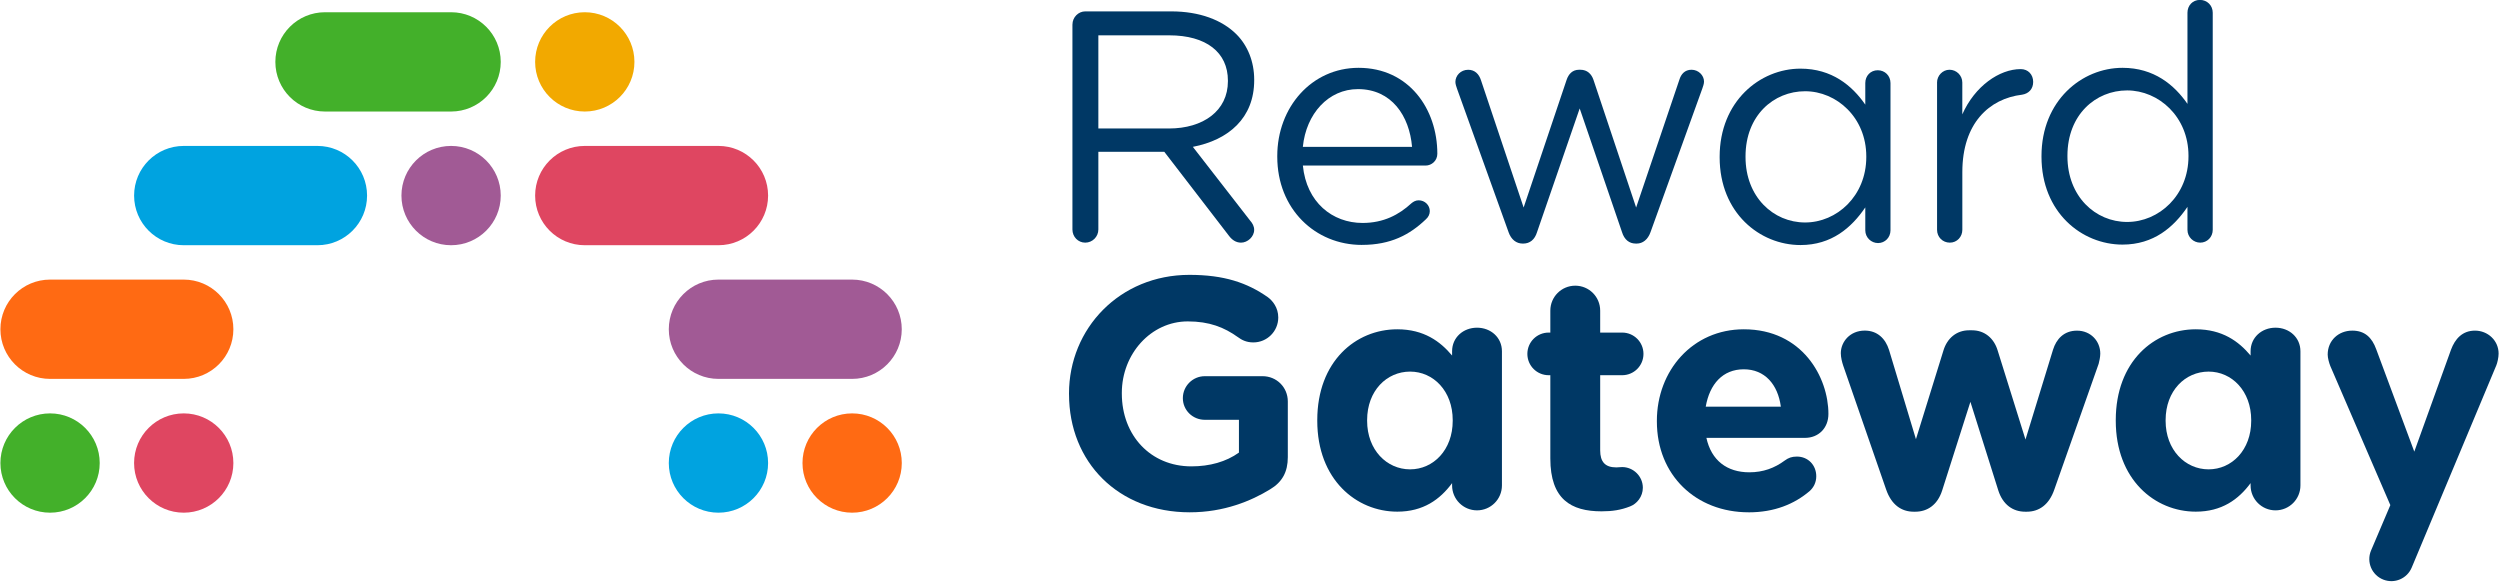 <?xml version="1.0" encoding="UTF-8"?>
<svg preserveAspectRatio="xMidYMid slice" xmlns="http://www.w3.org/2000/svg" width="240px" height="56px" viewBox="0 0 998 233" fill="none">
  <path d="M428.124 9.85C428.124 6.97 430.484 4.61 433.234 4.61H467.544C478.804 4.61 487.844 8.01 493.604 13.78C498.054 18.23 500.674 24.65 500.674 31.85V32.11C500.674 47.17 490.464 55.94 476.184 58.69L498.964 88.02C500.014 89.2 500.664 90.38 500.664 91.82C500.664 94.57 498.044 96.93 495.424 96.93C493.334 96.93 491.754 95.75 490.584 94.18L464.784 60.66H438.464V91.69C438.464 94.57 436.104 96.93 433.224 96.93C430.344 96.93 428.114 94.57 428.114 91.69V9.85H428.124ZM466.614 51.36C480.364 51.36 490.184 44.29 490.184 32.5V32.24C490.184 20.98 481.543 14.17 466.743 14.17H438.464V51.36H466.614Z" fill="#003865"></path>
  <path d="M543.664 97.84C525.074 97.84 509.884 83.57 509.884 62.62V62.36C509.884 42.85 523.634 27.14 542.354 27.14C562.384 27.14 573.784 43.51 573.784 61.45C573.784 64.2 571.554 66.16 569.074 66.16H520.104C521.544 80.83 531.884 89.07 543.934 89.07C552.314 89.07 558.464 85.8 563.444 81.21C564.234 80.56 565.144 80.03 566.324 80.03C568.814 80.03 570.774 81.99 570.774 84.35C570.774 85.53 570.254 86.71 569.204 87.62C562.784 93.77 555.194 97.83 543.674 97.83L543.664 97.84ZM563.694 58.69C562.644 46.38 555.574 35.64 542.094 35.64C530.304 35.64 521.404 45.46 520.094 58.69H563.694Z" fill="#003865"></path>
  <path d="M602.214 92.73L581.654 35.51C581.394 34.72 580.994 33.68 580.994 32.76C580.994 30.27 583.094 27.92 586.104 27.92C588.724 27.92 590.424 29.62 591.214 32.11L608.234 82.91L625.383 31.97C626.173 29.61 627.744 27.91 630.364 27.91H630.883C633.633 27.91 635.334 29.61 636.124 31.97L653.143 82.91L670.424 31.84C671.074 29.74 672.513 27.91 675.263 27.91C678.013 27.91 680.244 30.14 680.244 32.62C680.244 33.54 679.853 34.58 679.583 35.37L658.893 92.72C657.843 95.73 655.753 97.3 653.393 97.3H653.004C650.384 97.3 648.424 95.73 647.504 92.72L630.614 43.36L613.594 92.72C612.674 95.73 610.714 97.3 608.094 97.3H607.833C605.343 97.3 603.253 95.73 602.203 92.72L602.214 92.73Z" fill="#003865"></path>
  <path d="M773.264 33.02C773.264 30.27 775.494 27.91 778.244 27.91C780.994 27.91 783.354 30.14 783.354 33.02V45.72C788.334 34.46 798.154 27.65 806.664 27.65C809.674 27.65 811.644 29.88 811.644 32.76C811.644 35.64 809.814 37.47 807.194 37.87C794.104 39.44 783.364 49.26 783.364 68.77V91.82C783.364 94.57 781.274 96.93 778.384 96.93C775.494 96.93 773.274 94.7 773.274 91.82V33.03L773.264 33.02Z" fill="#003865"></path>
  <path d="M883.323 91.82C883.323 94.7 881.094 96.93 878.344 96.93C875.594 96.93 873.234 94.7 873.234 91.82V82.65C867.734 90.77 859.744 97.71 847.304 97.71C831.064 97.71 814.964 84.88 814.964 62.62V62.36C814.964 40.23 831.074 27.14 847.304 27.14C859.874 27.14 867.994 33.95 873.234 41.54V5.14C873.234 2.26 875.324 0.03 878.214 0.03C881.104 0.03 883.323 2.26 883.323 5.14V91.82ZM825.323 62.22V62.48C825.323 78.46 836.454 88.67 849.154 88.67C861.854 88.67 873.643 78.06 873.643 62.48V62.22C873.643 46.64 861.724 36.16 849.154 36.16C836.584 36.16 825.323 45.85 825.323 62.22Z" fill="#003865"></path>
  <path d="M426.744 157.45V157.19C426.744 131.13 447.044 109.79 474.804 109.79C488.684 109.79 497.854 112.93 506.094 118.69C508.054 120.13 510.284 122.88 510.284 126.81C510.284 132.31 505.834 136.76 500.334 136.76C497.454 136.76 495.624 135.71 494.184 134.66C488.684 130.73 482.794 128.37 474.154 128.37C459.484 128.37 447.834 141.33 447.834 156.91V157.17C447.834 173.93 459.354 186.24 475.594 186.24C482.924 186.24 489.474 184.41 494.584 180.74V167.65H480.964C476.124 167.65 472.194 163.85 472.194 159.01C472.194 154.17 476.124 150.24 480.964 150.24H504.014C509.644 150.24 514.094 154.69 514.094 160.32V182.58C514.094 188.47 511.864 192.53 507.024 195.41C499.564 199.99 488.694 204.58 474.944 204.58C446.404 204.58 426.754 184.55 426.754 157.44L426.744 157.45Z" fill="#003865"></path>
  <path d="M599.573 193.85C599.573 199.35 595.124 203.8 589.624 203.8C584.124 203.8 579.674 199.35 579.674 193.85V192.93C574.834 199.48 568.154 204.32 557.804 204.32C541.434 204.32 525.854 191.49 525.854 168.05V167.79C525.854 144.35 541.174 131.52 557.804 131.52C568.414 131.52 574.954 136.36 579.674 142V140.29C579.674 134.79 584.124 130.88 589.624 130.88C595.124 130.88 599.573 134.79 599.573 140.29V193.85ZM545.754 167.79V168.05C545.754 179.7 553.614 187.43 562.904 187.43C572.194 187.43 579.924 179.7 579.924 168.05V167.79C579.924 156.14 572.194 148.41 562.904 148.41C553.614 148.41 545.754 156 545.754 167.79Z" fill="#003865"></path>
  <path d="M918.333 193.85C918.333 199.35 913.883 203.8 908.383 203.8C902.883 203.8 898.434 199.35 898.434 193.85V192.93C893.594 199.48 886.914 204.32 876.564 204.32C860.194 204.32 844.614 191.49 844.614 168.05V167.79C844.614 144.35 859.934 131.52 876.564 131.52C887.174 131.52 893.714 136.36 898.434 142V140.29C898.434 134.79 902.883 130.88 908.383 130.88C913.883 130.88 918.333 134.79 918.333 140.29V193.85ZM864.513 167.79V168.05C864.513 179.7 872.374 187.43 881.664 187.43C890.954 187.43 898.684 179.7 898.684 168.05V167.79C898.684 156.14 890.954 148.41 881.664 148.41C872.374 148.41 864.513 156 864.513 167.79Z" fill="#003865"></path>
  <path d="M618.893 183.11V149.85H618.234C613.524 149.85 609.724 146.05 609.724 141.34C609.724 136.63 613.524 132.83 618.234 132.83H618.893V124.06C618.893 118.56 623.344 114.11 628.844 114.11C634.344 114.11 638.794 118.56 638.794 124.06V132.83H647.564C652.274 132.83 656.073 136.63 656.073 141.34C656.073 146.05 652.274 149.85 647.564 149.85H638.794V179.84C638.794 184.42 640.754 186.65 645.214 186.65C645.864 186.65 647.173 186.52 647.573 186.52C652.023 186.52 655.823 190.19 655.823 194.77C655.823 198.31 653.464 201.19 650.714 202.23C647.044 203.67 643.643 204.19 639.323 204.19C627.143 204.19 618.893 199.35 618.893 183.11Z" fill="#003865"></path>
  <path d="M698.084 204.58C677.004 204.58 661.424 189.78 661.424 168.31V168.05C661.424 148.02 675.694 131.52 696.124 131.52C719.564 131.52 729.904 150.77 729.904 165.3C729.904 171.06 725.844 174.86 720.604 174.86H681.194C683.154 183.9 689.444 188.61 698.344 188.61C703.844 188.61 708.424 186.91 712.484 183.9C713.924 182.85 715.234 182.33 717.324 182.33C721.774 182.33 725.054 185.73 725.054 190.19C725.054 192.81 723.874 194.77 722.434 196.08C716.284 201.32 708.294 204.59 698.084 204.59V204.58ZM710.914 162.42C709.734 153.52 704.494 147.49 696.114 147.49C687.734 147.49 682.494 153.38 680.924 162.42H710.914Z" fill="#003865"></path>
  <path d="M752.924 195.42L735.773 145.92C735.383 144.74 734.854 142.78 734.854 141.08C734.854 136.5 738.524 132.04 744.414 132.04C749.394 132.04 752.664 135.18 754.104 139.77L764.844 175.39L775.844 139.91C777.284 135.2 780.954 131.92 786.054 131.92H787.234C792.344 131.92 796.004 135.19 797.444 139.91L808.573 175.53L819.573 139.65C820.883 135.46 823.893 132.06 829.133 132.06C834.633 132.06 838.434 136.25 838.434 141.23C838.434 142.54 838.044 144.37 837.784 145.29L820.104 195.44C818.004 201.59 813.954 204.34 809.104 204.34H808.453C803.613 204.34 799.554 201.59 797.714 195.83L786.583 160.48L775.323 195.83C773.493 201.59 769.433 204.34 764.583 204.34H763.934C759.084 204.34 755.034 201.59 752.934 195.44L752.924 195.42Z" fill="#003865"></path>
  <path d="M946.504 219.87L954.224 201.71L930.263 146.19C929.743 144.88 929.214 142.92 929.214 141.61C929.214 135.98 933.534 132.05 939.034 132.05C944.014 132.05 946.894 134.8 948.594 139.51L963.784 180.36L978.453 139.64C980.023 135.45 982.903 132.05 988.013 132.05C993.123 132.05 997.444 135.98 997.444 141.22C997.444 142.79 996.923 145.02 996.523 145.93L962.754 226.64C960.924 231.03 955.944 233.17 951.504 231.48C946.864 229.72 944.594 224.46 946.504 219.87Z" fill="#003865"></path>
  <path d="M754.684 92.01C754.684 94.88 752.464 97.1 749.724 97.1C746.984 97.1 744.624 94.88 744.624 92.01V82.86C739.134 90.96 731.164 97.89 718.754 97.89C702.554 97.89 686.484 85.09 686.484 62.88V62.62C686.484 40.54 702.554 27.47 718.754 27.47C731.294 27.47 739.394 34.26 744.624 41.84V33.21C744.624 30.34 746.714 28.11 749.594 28.11C752.474 28.11 754.684 30.33 754.684 33.21V92.01ZM696.814 62.49V62.75C696.814 78.69 707.924 88.88 720.594 88.88C733.264 88.88 745.023 78.3 745.023 62.75V62.49C745.023 46.94 733.134 36.49 720.594 36.49C708.054 36.49 696.814 46.16 696.814 62.49Z" fill="#003865"></path>
  <path d="M199.894 24.77C199.894 13.82 191.024 4.95 180.074 4.95H129.744C118.794 4.95 109.924 13.82 109.924 24.77C109.924 35.72 118.794 44.59 129.744 44.59H180.074C191.024 44.59 199.894 35.72 199.894 24.77Z" fill="#43B02A"></path>
  <path d="M19.984 151.32H73.344C84.294 151.32 93.164 142.45 93.164 131.5C93.164 120.55 84.294 111.68 73.344 111.68H19.984C9.034 111.68 0.164 120.55 0.164 131.5C0.164 142.45 9.034 151.32 19.984 151.32Z" fill="#FF6A13"></path>
  <path d="M286.804 151.32H340.164C351.114 151.32 359.984 142.45 359.984 131.5C359.984 120.55 351.114 111.68 340.164 111.68H286.804C275.854 111.68 266.984 120.55 266.984 131.5C266.984 142.45 275.854 151.32 286.804 151.32Z" fill="#A15A95"></path>
  <path d="M286.804 58.32H233.444C222.494 58.32 213.624 67.19 213.624 78.14C213.624 89.09 222.494 97.96 233.444 97.96H286.804C297.754 97.96 306.624 89.09 306.624 78.14C306.624 67.19 297.754 58.32 286.804 58.32Z" fill="#DF4661"></path>
  <path d="M146.534 78.14C146.534 67.19 137.664 58.32 126.714 58.32H73.354C62.404 58.32 53.534 67.19 53.534 78.14C53.534 89.09 62.404 97.96 73.354 97.96H126.714C137.664 97.96 146.534 89.09 146.534 78.14Z" fill="#00A3E0"></path>
  <path d="M340.174 204.73C351.12 204.73 359.993 195.856 359.993 184.91C359.993 173.964 351.12 165.09 340.174 165.09C329.227 165.09 320.354 173.964 320.354 184.91C320.354 195.856 329.227 204.73 340.174 204.73Z" fill="#FF6A13"></path>
  <path d="M286.804 204.73C297.75 204.73 306.624 195.856 306.624 184.91C306.624 173.964 297.75 165.09 286.804 165.09C275.857 165.09 266.984 173.964 266.984 184.91C266.984 195.856 275.857 204.73 286.804 204.73Z" fill="#00A3E0"></path>
  <path d="M233.444 44.59C244.39 44.59 253.264 35.716 253.264 24.77C253.264 13.824 244.39 4.95 233.444 4.95C222.497 4.95 213.624 13.824 213.624 24.77C213.624 35.716 222.497 44.59 233.444 44.59Z" fill="#F2A900"></path>
  <path d="M19.984 204.73C30.93 204.73 39.804 195.856 39.804 184.91C39.804 173.964 30.93 165.09 19.984 165.09C9.037 165.09 0.164 173.964 0.164 184.91C0.164 195.856 9.037 204.73 19.984 204.73Z" fill="#43B02A"></path>
  <path d="M180.074 97.96C191.02 97.96 199.894 89.086 199.894 78.14C199.894 67.194 191.02 58.32 180.074 58.32C169.127 58.32 160.254 67.194 160.254 78.14C160.254 89.086 169.127 97.96 180.074 97.96Z" fill="#A15A95"></path>
  <path d="M73.344 204.73C84.29 204.73 93.164 195.856 93.164 184.91C93.164 173.964 84.29 165.09 73.344 165.09C62.397 165.09 53.524 173.964 53.524 184.91C53.524 195.856 62.397 204.73 73.344 204.73Z" fill="#DF4661"></path>
</svg>
